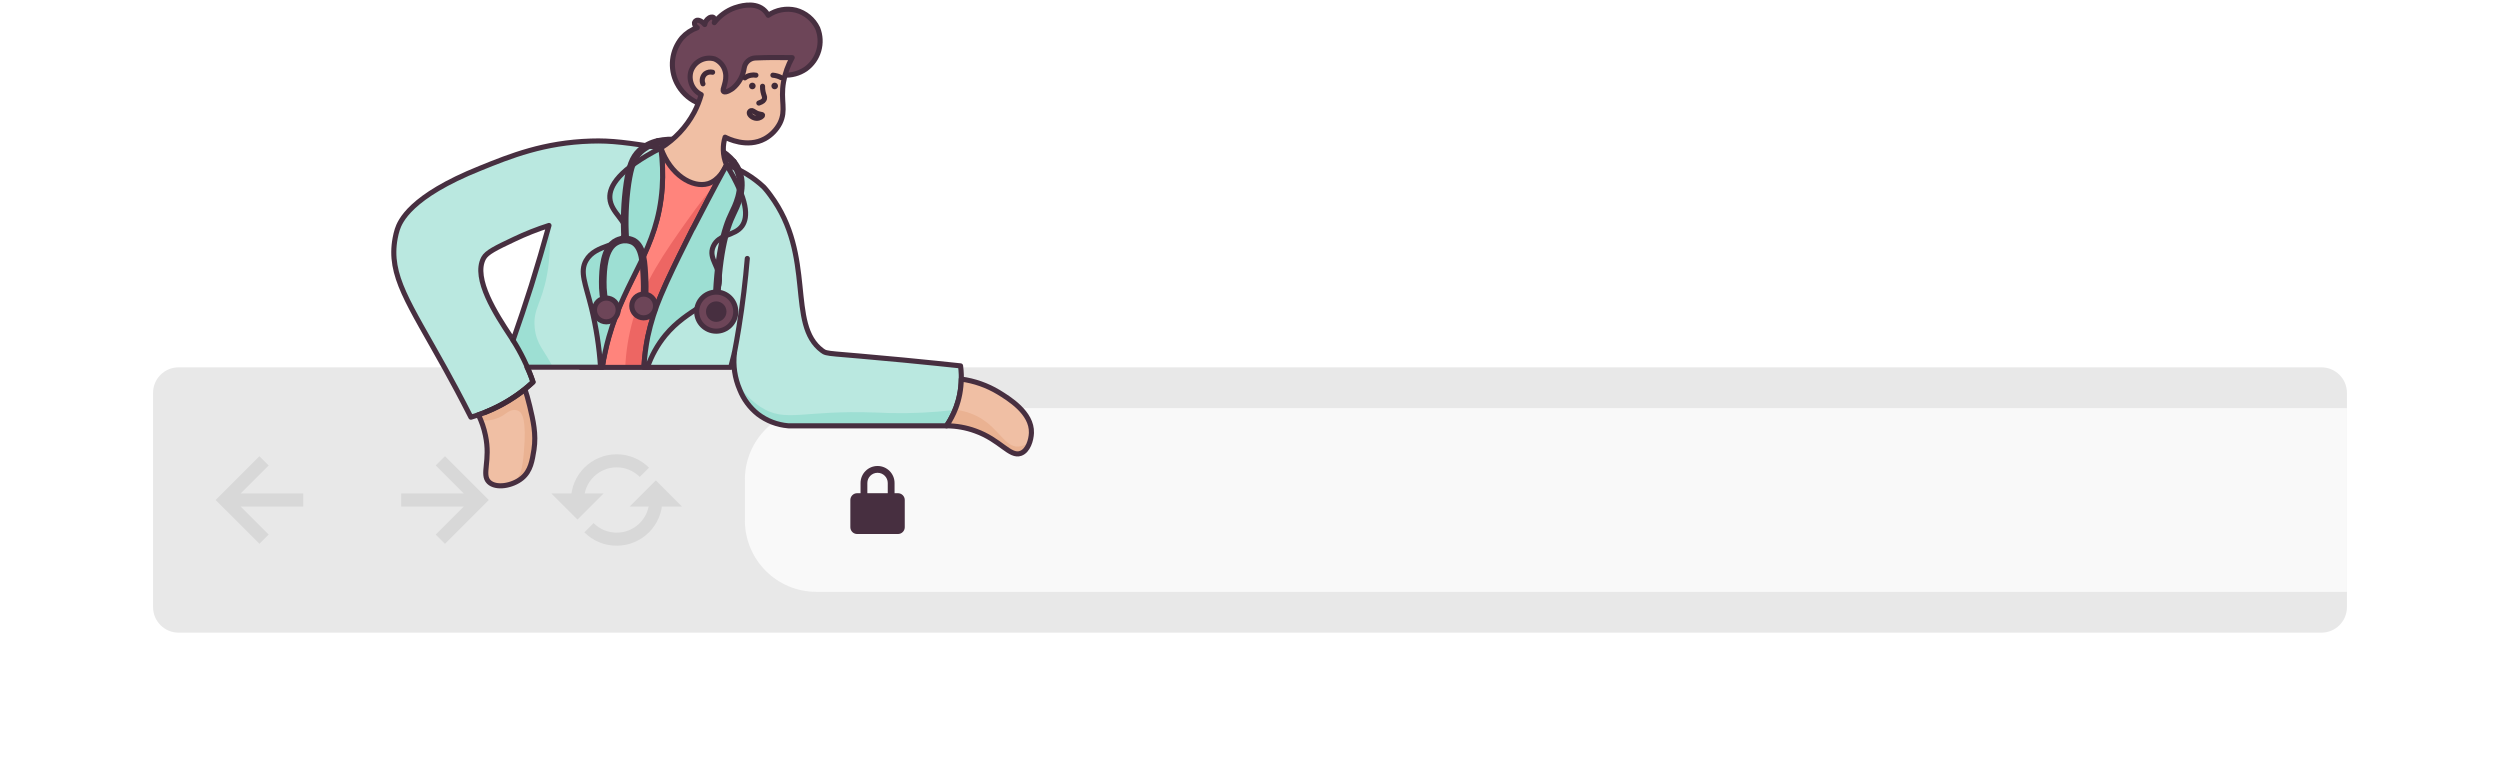<svg width="490" height="153" viewBox="0 0 490 153" fill="none" xmlns="http://www.w3.org/2000/svg">
<g clip-path="url(#clip0_10423_10017)">
<g filter="url(#filter0_d_10423_10017)">
<path d="M455 72H35C32.239 72 30 74.239 30 77V119C30 121.761 32.239 124 35 124H455C457.761 124 460 121.761 460 119V77C460 74.239 457.761 72 455 72Z" fill="#E8E8E8"/>
<path d="M146 94C146 86.268 152.268 80 160 80H460V116H160C152.268 116 146 109.732 146 102V94Z" fill="#F9F9F9"/>
<path d="M177.333 98.001C177.333 97.265 176.735 96.667 176 96.667H175.333V94.667C175.333 92.829 173.838 91.334 172 91.334C170.162 91.334 168.667 92.829 168.667 94.667V96.667H168C167.265 96.667 166.667 97.265 166.667 98.001V103.334C166.667 104.069 167.265 104.667 168 104.667H176C176.735 104.667 177.333 104.069 177.333 103.334V98.001ZM170 94.667C170 93.565 170.897 92.667 172 92.667C173.103 92.667 174 93.565 174 94.667V96.667H170V94.667Z" fill="#472F40"/>
<path d="M52.662 104.774L47.167 99.28H59.436V96.72H47.167L52.662 91.226L50.852 89.416L42.268 98L50.852 106.583L52.662 104.774Z" fill="#D8D8D8"/>
<path d="M85.407 104.774L87.217 106.583L95.8 98L87.217 89.416L85.407 91.226L90.901 96.72H78.633V99.28H90.901L85.407 104.774Z" fill="#D8D8D8"/>
<path d="M118.307 96.72H114.597C114.597 96.716 114.597 96.712 114.598 96.708C114.682 96.3 114.807 95.897 114.971 95.509C115.132 95.129 115.331 94.763 115.561 94.421C115.789 94.083 116.052 93.764 116.342 93.474C116.632 93.185 116.951 92.921 117.291 92.692C117.632 92.462 117.996 92.265 118.376 92.103C118.763 91.939 119.166 91.814 119.577 91.731C120.419 91.558 121.314 91.558 122.16 91.731C122.567 91.814 122.971 91.939 123.359 92.103C123.738 92.263 124.102 92.463 124.447 92.693C124.787 92.922 125.104 93.185 125.391 93.473L127.203 91.666C126.802 91.261 126.354 90.893 125.877 90.571C125.4 90.249 124.888 89.97 124.357 89.745C123.813 89.514 123.246 89.339 122.674 89.222C121.493 88.981 120.244 88.981 119.066 89.222C118.492 89.34 117.925 89.516 117.382 89.746C116.846 89.971 116.334 90.249 115.858 90.571C115.384 90.89 114.939 91.259 114.532 91.664C114.125 92.07 113.758 92.517 113.44 92.989C113.118 93.466 112.839 93.978 112.613 94.512C112.383 95.055 112.208 95.621 112.091 96.195C112.055 96.368 112.036 96.544 112.011 96.72H108.069L113.188 101.839L118.307 96.72ZM123.427 99.279H127.137C127.136 99.283 127.137 99.287 127.136 99.29C127.051 99.704 126.926 100.107 126.762 100.49C126.604 100.865 126.406 101.231 126.174 101.575C125.945 101.913 125.682 102.233 125.39 102.525C125.102 102.813 124.785 103.075 124.444 103.306C124.101 103.536 123.736 103.734 123.358 103.896C122.97 104.059 122.567 104.185 122.157 104.268C121.316 104.441 120.42 104.441 119.576 104.268C119.167 104.185 118.764 104.059 118.376 103.896C117.996 103.734 117.63 103.536 117.289 103.306C116.951 103.078 116.632 102.814 116.342 102.525L114.532 104.335C114.938 104.74 115.384 105.109 115.857 105.427C116.334 105.75 116.846 106.029 117.38 106.254C117.922 106.485 118.489 106.66 119.062 106.776C119.652 106.897 120.259 106.958 120.867 106.958C121.475 106.958 122.082 106.897 122.669 106.776C123.244 106.66 123.812 106.483 124.355 106.253C124.886 106.028 125.398 105.75 125.875 105.427C126.351 105.106 126.799 104.736 127.2 104.335C127.605 103.929 127.974 103.482 128.294 103.007C128.619 102.525 128.898 102.013 129.119 101.488C129.347 100.951 129.522 100.384 129.641 99.804C129.676 99.631 129.696 99.455 129.722 99.279H133.665L128.546 94.16L123.427 99.279Z" fill="#D8D8D8"/>
</g>
<path d="M142.39 32.3C141.5 35.52 140.17 40.48 138.74 46.62C136.74 55.21 135.06 60.31 133.64 68.2C133.35 69.8 133.13 71.13 132.99 72.01H113.83C114.15 70.62 114.6 68.74 115.23 66.53C115.23 66.53 115.69 64.94 116.23 63.26C118.881 54.733 121.996 46.357 125.56 38.17L129.56 28.95L130.29 29.06C134.415 29.764 138.465 30.849 142.39 32.3V32.3Z" fill="#FF847C"/>
<path d="M141.09 31.82H141C140.541 32.043 140.093 32.29 139.66 32.56C139.19 32.86 139.07 32.88 139.01 33C138.66 33.62 139.94 35 140.59 35.6C139.07 37.39 137 39.96 134.72 43.19C130.22 49.56 126.17 55.31 124.03 62.77C123.179 65.779 122.683 68.876 122.55 72H133C133.14 71.12 133.36 69.79 133.65 68.19C135.07 60.3 136.76 55.19 138.75 46.61C139.589 41.748 140.809 36.96 142.4 32.29L141.09 31.82Z" fill="#ED6663"/>
<path d="M142.39 32.3C141.5 35.52 140.17 40.48 138.74 46.62C136.74 55.21 135.06 60.31 133.64 68.2C133.35 69.8 133.13 71.13 132.99 72.01H113.83C114.15 70.62 114.6 68.74 115.23 66.53C115.23 66.53 115.69 64.94 116.23 63.26C118.881 54.733 121.996 46.357 125.56 38.17L129.56 28.95L130.29 29.06C134.415 29.764 138.465 30.849 142.39 32.3V32.3Z" stroke="#472F40" stroke-linecap="round" stroke-linejoin="round"/>
<path d="M129.53 29C123.18 28 119.86 27.51 115.84 27.65C106.62 27.94 100.1 30.55 94.09 32.99C80.37 38.5 78.39 43.38 77.86 45C77.69 45.551 77.553 46.112 77.45 46.68C76.08 54.03 80.15 59.41 87.3 72.34C88.49 74.48 90.25 77.73 92.3 81.77C93.1 81.54 94 81.23 94.95 80.86C98.469 79.475 101.695 77.44 104.46 74.86C104.3 74.36 104.12 73.86 103.89 73.29C103.66 72.72 103.49 72.37 103.29 71.97H118.03C118.338 69.946 118.769 67.942 119.32 65.97C122.66 54.23 128.91 48.87 129.77 36.72C129.948 34.145 129.867 31.559 129.53 29V29ZM104.13 56C102.98 59.65 101.78 63.21 100.56 66.68L99.99 65.8C97.36 61.8 92.63 54.61 94.79 50.59C95.39 49.47 97.19 48.59 100.79 46.89C102.996 45.836 105.271 44.934 107.6 44.19C106.533 48.063 105.377 52 104.13 56Z" fill="#BAE8E0"/>
<path d="M107.24 53.73C107.802 50.589 107.919 47.384 107.59 44.21C107.303 45.29 107.003 46.37 106.69 47.45L106.32 48.75C106.24 49 106.17 49.24 106.1 49.49C106.03 49.74 105.91 50.15 105.81 50.49C105.783 50.605 105.749 50.718 105.71 50.83C105.58 51.29 105.44 51.76 105.3 52.22L104.64 54.39C104.51 54.8 104.39 55.21 104.26 55.62C104.26 55.76 104.17 55.9 104.13 56.04L103.2 58.93V59.03L103.09 59.36L102.67 60.62C102.51 61.1 102.36 61.57 102.2 62.04L102.05 62.48C101.96 62.75 101.87 63.03 101.77 63.3C101.38 64.45 100.99 65.59 100.59 66.72C101.637 68.371 102.556 70.099 103.34 71.89L103.39 72.03H108.39C106.78 68.73 105.11 67.58 104.8 64.2C104.44 60.5 106.2 59.52 107.24 53.73Z" fill="#9DDFD3"/>
<path d="M132.89 27.61C131.591 27.467 130.277 27.535 129 27.81" stroke="#472F40" stroke-width="1.5" stroke-linecap="round" stroke-linejoin="round"/>
<path d="M140.74 29.4C141.857 30.008 142.85 30.818 143.67 31.79" stroke="#472F40" stroke-width="1.5" stroke-linecap="round" stroke-linejoin="round"/>
<path d="M153.57 14.71C155.115 14.819 156.651 14.403 157.93 13.53C159.156 12.648 160.052 11.382 160.474 9.932C160.896 8.482 160.821 6.932 160.26 5.53C159.845 4.67 159.25 3.909 158.515 3.3C157.78 2.691 156.922 2.248 156 2C155.075 1.777 154.114 1.751 153.179 1.923C152.243 2.095 151.355 2.462 150.57 3C150.32 2.54 149.98 2.135 149.57 1.81C147.65 0.31 144.76 1.28 144 1.53C142.416 2.098 141.028 3.108 140 4.44C140.083 4.28 140.116 4.098 140.092 3.92C140.069 3.741 139.991 3.573 139.87 3.44C139.54 3.2 139.05 3.44 138.92 3.56C138.708 3.701 138.528 3.885 138.391 4.101C138.255 4.316 138.166 4.558 138.13 4.81C137.54 4.12 136.86 3.81 136.45 4.03C136.37 4.07 136.299 4.126 136.243 4.195C136.186 4.264 136.144 4.344 136.12 4.43C136.098 4.632 136.138 4.836 136.234 5.014C136.331 5.193 136.479 5.338 136.66 5.43C135.507 5.833 134.475 6.521 133.66 7.43C132.649 8.645 132.015 10.13 131.838 11.7C131.66 13.271 131.946 14.86 132.66 16.27C133.502 17.931 134.87 19.267 136.55 20.07C138.901 21.304 141.577 21.779 144.21 21.43C150.14 20.48 153.18 15.4 153.57 14.71Z" fill="#6D4558"/>
<path d="M153.57 14.71C155.115 14.819 156.651 14.403 157.93 13.53C159.156 12.648 160.052 11.382 160.474 9.932C160.896 8.482 160.821 6.932 160.26 5.53C159.845 4.67 159.25 3.909 158.515 3.3C157.78 2.691 156.922 2.248 156 2C155.075 1.777 154.114 1.751 153.179 1.923C152.243 2.095 151.355 2.462 150.57 3C150.32 2.54 149.98 2.135 149.57 1.81C147.65 0.31 144.76 1.28 144 1.53C142.416 2.098 141.028 3.108 140 4.44C140.083 4.28 140.116 4.098 140.092 3.92C140.069 3.741 139.991 3.573 139.87 3.44C139.54 3.2 139.05 3.44 138.92 3.56C138.708 3.701 138.528 3.885 138.391 4.101C138.255 4.316 138.166 4.558 138.13 4.81C137.54 4.12 136.86 3.81 136.45 4.03C136.37 4.07 136.299 4.126 136.243 4.195C136.186 4.264 136.144 4.344 136.12 4.43C136.098 4.632 136.138 4.836 136.234 5.014C136.331 5.193 136.479 5.338 136.66 5.43C135.507 5.833 134.475 6.521 133.66 7.43C132.649 8.645 132.015 10.13 131.838 11.7C131.66 13.271 131.946 14.86 132.66 16.27C133.502 17.931 134.87 19.267 136.55 20.07C138.901 21.304 141.577 21.779 144.21 21.43C150.14 20.48 153.18 15.4 153.57 14.71Z" stroke="#472F40" stroke-linecap="round" stroke-linejoin="round"/>
<path d="M187.81 78.51C187.315 80.271 186.542 81.942 185.52 83.46H154.52C152.339 83.285 150.255 82.483 148.52 81.15C146.955 79.894 145.742 78.254 145 76.39C144.015 74.119 143.649 71.628 143.94 69.17L143.22 72H126.22C126.318 69.96 126.575 67.93 126.99 65.93C127.587 63.161 128.447 60.455 129.56 57.85C130.37 55.85 131.3 53.92 133.14 50.12C134.38 47.58 135.37 45.64 135.8 44.79C137.36 41.72 139.56 37.49 142.41 32.29C145.12 33.212 147.602 34.702 149.69 36.66C149.91 36.9 150.12 37.15 150.12 37.15C150.45 37.54 150.72 37.89 151 38.28C159.84 50.19 154.21 63.58 161.14 68.72C162.14 69.48 162.22 69.14 177.08 70.57C181.8 71.02 185.68 71.44 188.27 71.71C188.574 73.985 188.418 76.297 187.81 78.51V78.51Z" fill="#BAE8E0"/>
<path d="M187.19 80.32C186.42 80.42 185.24 80.55 183.8 80.68C179.699 81.015 175.579 81.072 171.47 80.85C157.27 80.33 153.99 82.95 149.05 79.75C147.123 78.476 145.526 76.762 144.39 74.75C144.558 75.319 144.762 75.877 145 76.42C145.742 78.284 146.955 79.924 148.52 81.18C150.255 82.513 152.339 83.315 154.52 83.49H185.52C186.182 82.492 186.742 81.43 187.19 80.32Z" fill="#9DDFD3"/>
<path d="M129.53 29C123.18 28 119.86 27.51 115.84 27.65C106.62 27.94 100.1 30.55 94.09 32.99C80.37 38.5 78.39 43.38 77.86 45C77.69 45.551 77.553 46.112 77.45 46.68C76.08 54.03 80.15 59.41 87.3 72.34C88.49 74.48 90.25 77.73 92.3 81.77C93.1 81.54 94 81.23 94.95 80.86C98.469 79.475 101.695 77.44 104.46 74.86C104.3 74.36 104.12 73.86 103.89 73.29C103.66 72.72 103.49 72.37 103.29 71.97H118.03C118.338 69.946 118.769 67.942 119.32 65.97C122.66 54.23 128.91 48.87 129.77 36.72C129.948 34.145 129.867 31.559 129.53 29V29ZM104.13 56C102.98 59.65 101.78 63.21 100.56 66.68L99.99 65.8C97.36 61.8 92.63 54.61 94.79 50.59C95.39 49.47 97.19 48.59 100.79 46.89C102.996 45.836 105.271 44.934 107.6 44.19C106.533 48.063 105.377 52 104.13 56Z" stroke="#472F40" stroke-linecap="round" stroke-linejoin="round"/>
<path d="M187.81 78.51C187.315 80.271 186.542 81.942 185.52 83.46H154.52C152.339 83.285 150.255 82.483 148.52 81.15C146.955 79.894 145.742 78.254 145 76.39C144.015 74.119 143.649 71.628 143.94 69.17L143.22 72H126.22C126.318 69.96 126.575 67.93 126.99 65.93C127.587 63.161 128.447 60.455 129.56 57.85C130.37 55.85 131.3 53.92 133.14 50.12C134.38 47.58 135.37 45.64 135.8 44.79C137.36 41.72 139.56 37.49 142.41 32.29C145.12 33.212 147.602 34.702 149.69 36.66C149.91 36.9 150.12 37.15 150.12 37.15C150.45 37.54 150.72 37.89 151 38.28C159.84 50.19 154.21 63.58 161.14 68.72C162.14 69.48 162.22 69.14 177.08 70.57C181.8 71.02 185.68 71.44 188.27 71.71C188.574 73.985 188.418 76.297 187.81 78.51V78.51Z" stroke="#472F40" stroke-linecap="round" stroke-linejoin="round"/>
<path d="M185.52 83.46C187.44 83.466 189.345 83.804 191.15 84.46C196.07 86.21 197.93 89.62 200.05 88.86C201.49 88.35 202.11 86.25 202.16 84.86C202.31 80.86 197.67 78.08 195.69 76.86C193.459 75.521 190.979 74.65 188.4 74.3C188.382 76.248 188.02 78.178 187.33 80C186.864 81.22 186.257 82.382 185.52 83.46V83.46Z" fill="#F0BFA4"/>
<path d="M199.55 87.53C196.95 87.64 195.83 84 191.92 81.8C190.463 80.991 188.858 80.484 187.2 80.31V80.31C186.755 81.415 186.195 82.471 185.53 83.46C187.45 83.466 189.355 83.804 191.16 84.46C196.08 86.21 197.94 89.62 200.06 88.86C200.535 88.624 200.95 88.282 201.272 87.861C201.595 87.44 201.816 86.95 201.92 86.43C201.294 87.078 200.449 87.47 199.55 87.53V87.53Z" fill="#EAB292"/>
<path d="M185.52 83.46C187.44 83.466 189.345 83.804 191.15 84.46C196.07 86.21 197.93 89.62 200.05 88.86C201.49 88.35 202.11 86.25 202.16 84.86C202.31 80.86 197.67 78.08 195.69 76.86C193.459 75.521 190.979 74.65 188.4 74.3C188.382 76.248 188.02 78.178 187.33 80C186.864 81.22 186.257 82.382 185.52 83.46V83.46Z" stroke="#472F40" stroke-linecap="round" stroke-linejoin="round"/>
<path d="M142.39 32.3C141.997 31.369 141.787 30.371 141.77 29.36C141.754 28.523 141.872 27.689 142.12 26.89C142.56 27.12 146.43 29.1 149.93 27.18C151.174 26.484 152.188 25.442 152.85 24.18C154.16 21.55 152.93 19.79 153.57 16.06C153.866 14.389 154.441 12.78 155.27 11.3C153.5 11.3 151.64 11.24 149.7 11.3L147.82 11.37C147.354 11.395 146.909 11.578 146.561 11.889C146.212 12.199 145.979 12.62 145.9 13.08C145.714 14.749 144.886 16.281 143.59 17.35C143.52 17.4 142.27 18.29 141.83 17.94C141.39 17.59 142.58 16.04 142.18 14.18C142.068 13.603 141.818 13.062 141.45 12.604C141.082 12.146 140.609 11.784 140.07 11.55C139.14 11.28 138.143 11.377 137.282 11.819C136.421 12.262 135.762 13.017 135.44 13.93C135.165 14.812 135.216 15.763 135.583 16.611C135.95 17.459 136.609 18.147 137.44 18.55C137.098 19.763 136.628 20.936 136.04 22.05C134.515 24.896 132.27 27.292 129.53 29C131.38 34.29 135.74 36.9 138.79 36C140.88 35.35 142 33.2 142.39 32.3Z" fill="#F0BFA4"/>
<path d="M142.39 32.3C141.997 31.369 141.787 30.371 141.77 29.36C141.754 28.523 141.872 27.689 142.12 26.89C142.56 27.12 146.43 29.1 149.93 27.18C151.174 26.484 152.188 25.442 152.85 24.18C154.16 21.55 152.93 19.79 153.57 16.06C153.866 14.389 154.441 12.78 155.27 11.3C153.5 11.3 151.64 11.24 149.7 11.3L148.02 11.36C147.499 11.388 147.002 11.593 146.612 11.94C146.221 12.287 145.96 12.755 145.87 13.27C145.653 14.869 144.838 16.327 143.59 17.35C143.52 17.4 142.27 18.29 141.83 17.94C141.39 17.59 142.58 16.04 142.18 14.18C142.068 13.603 141.818 13.062 141.45 12.604C141.082 12.146 140.609 11.784 140.07 11.55C139.14 11.28 138.143 11.377 137.282 11.819C136.421 12.262 135.762 13.017 135.44 13.93C135.165 14.812 135.216 15.763 135.583 16.611C135.95 17.459 136.609 18.147 137.44 18.55C137.098 19.763 136.628 20.936 136.04 22.05C134.515 24.896 132.27 27.292 129.53 29C131.38 34.29 135.74 36.9 138.79 36C140.88 35.35 142 33.2 142.39 32.3Z" stroke="#472F40" stroke-linecap="round" stroke-linejoin="round"/>
<path d="M129.53 29C121.31 33.22 119.4 36.47 119.53 38.83C119.71 41.83 123.16 43.33 122.53 45.7C121.79 48.48 116.77 47.7 114.86 51.08C113.61 53.31 114.74 55.53 115.92 60.32C116.857 64.153 117.456 68.062 117.71 72H118.05C118.13 71.51 118.21 71.05 118.29 70.6C118.29 70.46 118.34 70.32 118.37 70.18C118.45 69.78 118.53 69.38 118.61 69L118.76 68.36C118.82 68.07 118.89 67.77 118.96 67.5C119.08 67 119.21 66.5 119.34 66.07C122.68 54.33 128.93 48.97 129.79 36.82C129.968 34.211 129.881 31.591 129.53 29V29Z" fill="#9DDFD3"/>
<path d="M129.53 29C121.31 33.22 119.4 36.47 119.53 38.83C119.71 41.83 123.16 43.33 122.53 45.7C121.79 48.48 116.77 47.7 114.86 51.08C113.61 53.31 114.74 55.53 115.92 60.32C116.857 64.153 117.456 68.062 117.71 72H118.05C118.13 71.51 118.21 71.05 118.29 70.6C118.29 70.46 118.34 70.32 118.37 70.18C118.45 69.78 118.53 69.38 118.61 69L118.76 68.36C118.82 68.07 118.89 67.77 118.96 67.5C119.08 67 119.21 66.5 119.34 66.07C122.68 54.33 128.93 48.97 129.79 36.82C129.968 34.211 129.881 31.591 129.53 29V29Z" stroke="#472F40" stroke-linecap="round" stroke-linejoin="round"/>
<path d="M135.77 44.81C134.77 46.81 133.9 48.56 133.09 50.2L131.93 52.59C130.99 54.59 130.18 56.32 129.51 57.94C128.41 60.52 127.56 63.199 126.97 65.94V65.94C126.59 67.865 126.336 69.812 126.21 71.77C126.215 71.847 126.215 71.923 126.21 72H126.9C127.684 69.72 128.866 67.598 130.39 65.73C134.87 60.28 140.39 59.73 140.96 55.51C141.41 52.39 138.68 50.79 139.81 48.28C140.94 45.77 143.99 46.33 145.45 44.28C146.64 42.57 146.66 39.28 142.4 32.34C139.55 37.54 137.4 41.77 135.79 44.84L135.77 44.81Z" fill="#9DDFD3"/>
<path d="M135.77 44.81C134.77 46.81 133.9 48.56 133.09 50.2L131.93 52.59C130.99 54.59 130.18 56.32 129.51 57.94C128.41 60.52 127.56 63.199 126.97 65.94V65.94C126.59 67.865 126.336 69.812 126.21 71.77C126.215 71.847 126.215 71.923 126.21 72H126.9C127.684 69.72 128.866 67.598 130.39 65.73C134.87 60.28 140.39 59.73 140.96 55.51C141.41 52.39 138.68 50.79 139.81 48.28C140.94 45.77 143.99 46.33 145.45 44.28C146.64 42.57 146.66 39.28 142.4 32.34C139.55 37.54 137.4 41.77 135.79 44.84L135.77 44.81Z" stroke="#472F40" stroke-linecap="round" stroke-linejoin="round"/>
<path d="M147.46 17.5C147.819 17.5 148.11 17.209 148.11 16.85C148.11 16.491 147.819 16.2 147.46 16.2C147.101 16.2 146.81 16.491 146.81 16.85C146.81 17.209 147.101 17.5 147.46 17.5Z" fill="#402A38"/>
<path d="M151.84 17.5C152.199 17.5 152.49 17.209 152.49 16.85C152.49 16.491 152.199 16.2 151.84 16.2C151.481 16.2 151.19 16.491 151.19 16.85C151.19 17.209 151.481 17.5 151.84 17.5Z" fill="#402A38"/>
<path d="M149.46 16.91C149.448 17.266 149.478 17.622 149.55 17.97C149.7 18.7 149.93 18.97 149.84 19.32C149.75 19.67 149.55 19.91 148.73 20.2" stroke="#402A38" stroke-linecap="round" stroke-linejoin="round"/>
<path d="M148 22C147.68 21.81 147.45 21.61 147.2 21.69C147.116 21.717 147.041 21.765 146.981 21.83C146.922 21.895 146.88 21.974 146.86 22.06C146.78 22.51 147.54 23.19 148.33 23.19C148.91 23.19 149.49 22.81 149.46 22.57C149.43 22.33 148.81 22.52 148 22Z" stroke="#402A38" stroke-linecap="round" stroke-linejoin="round"/>
<path d="M146 15.26C146.357 14.98 146.781 14.801 147.23 14.74C147.537 14.68 147.853 14.68 148.16 14.74" stroke="#402A38" stroke-linecap="round" stroke-linejoin="round"/>
<path d="M153.12 15.22C152.882 15.091 152.63 14.987 152.37 14.91C152.084 14.822 151.789 14.765 151.49 14.74" stroke="#402A38" stroke-linecap="round" stroke-linejoin="round"/>
<path d="M139.67 14.16C139.429 14.101 139.179 14.095 138.936 14.142C138.692 14.188 138.462 14.287 138.26 14.43C137.974 14.666 137.772 14.989 137.686 15.35C137.599 15.71 137.632 16.09 137.78 16.43" stroke="#402A38" stroke-linecap="round" stroke-linejoin="round"/>
<path d="M93.77 81.31C94.394 82.58 94.854 83.924 95.14 85.31C96.21 90.31 94.31 92.99 95.83 94.47C97.21 95.8 100.44 95.25 102.31 93.71C104.03 92.29 104.31 90.26 104.66 88.13C105.12 85.05 104.5 82.43 103.83 79.61C103.51 78.23 103.16 77.09 102.9 76.32C100.165 78.497 97.077 80.188 93.77 81.32V81.31Z" fill="#F0BFA4"/>
<path d="M103.83 79.56C103.51 78.18 103.16 77.04 102.9 76.27C100.165 78.447 97.077 80.138 93.77 81.27C93.92 81.59 94.09 81.96 94.27 82.38C95.808 82.557 97.36 82.204 98.67 81.38C99.19 81.01 100.15 80.17 101.18 80.38C101.39 80.427 101.59 80.512 101.77 80.63C102.26 80.95 103.27 82.09 102.67 88.71C102.37 92.11 101.98 93.24 101.05 94.09C100.588 94.499 100.047 94.809 99.46 95C100.5 94.773 101.475 94.311 102.31 93.65C104.03 92.23 104.31 90.2 104.66 88.07C105.12 85 104.5 82.38 103.83 79.56Z" fill="#EAB292"/>
<path d="M93.77 81.31C94.394 82.58 94.854 83.924 95.14 85.31C96.21 90.31 94.31 92.99 95.83 94.47C97.21 95.8 100.44 95.25 102.31 93.71C104.03 92.29 104.31 90.26 104.66 88.13C105.12 85.05 104.5 82.43 103.83 79.61C103.51 78.23 103.16 77.09 102.9 76.32C100.165 78.497 97.077 80.188 93.77 81.32V81.31Z" stroke="#472F40" stroke-linecap="round" stroke-linejoin="round"/>
<path d="M143.94 69.17C144.25 67.54 144.55 65.88 144.82 64.17C145.58 59.48 146.11 54.96 146.47 50.66" stroke="#472F40" stroke-linecap="round" stroke-linejoin="round"/>
<path d="M129 27.81C127.687 28.085 126.471 28.706 125.48 29.61C124.01 30.98 123.48 32.76 122.99 35.9C122.46 39.541 122.312 43.228 122.55 46.9" stroke="#472F40" stroke-width="1.5" stroke-linecap="round" stroke-linejoin="round"/>
<path d="M118.74 60.24C118.312 58.592 118.11 56.893 118.14 55.19C118.19 52.94 118.29 48.55 120.92 47.3C121.417 47.059 121.962 46.933 122.515 46.933C123.068 46.933 123.613 47.059 124.11 47.3C126.06 48.37 126.19 51.48 126.34 55.01C126.402 56.548 126.349 58.09 126.18 59.62" stroke="#472F40" stroke-width="1.5" stroke-linecap="round" stroke-linejoin="round"/>
<path d="M126.16 62.3C127.447 62.3 128.49 61.257 128.49 59.97C128.49 58.683 127.447 57.64 126.16 57.64C124.873 57.64 123.83 58.683 123.83 59.97C123.83 61.257 124.873 62.3 126.16 62.3Z" fill="#6D4558"/>
<path d="M143.67 31.79C144.159 32.388 144.544 33.064 144.81 33.79C146.03 37.17 144.13 40.69 143.61 41.79C142.12 44.79 140.56 50.23 140.38 61.22" stroke="#472F40" stroke-width="1.5" stroke-linecap="round" stroke-linejoin="round"/>
<path d="M140.38 64.91C142.495 64.91 144.21 63.195 144.21 61.08C144.21 58.965 142.495 57.25 140.38 57.25C138.265 57.25 136.55 58.965 136.55 61.08C136.55 63.195 138.265 64.91 140.38 64.91Z" fill="#6D4558"/>
<path d="M140.38 63.09C141.49 63.09 142.39 62.19 142.39 61.08C142.39 59.97 141.49 59.07 140.38 59.07C139.27 59.07 138.37 59.97 138.37 61.08C138.37 62.19 139.27 63.09 140.38 63.09Z" fill="#472F40"/>
<path d="M126.16 62.3C127.447 62.3 128.49 61.257 128.49 59.97C128.49 58.683 127.447 57.64 126.16 57.64C124.873 57.64 123.83 58.683 123.83 59.97C123.83 61.257 124.873 62.3 126.16 62.3Z" stroke="#472F40" stroke-linecap="round" stroke-linejoin="round"/>
<path d="M118.84 63.08C120.127 63.08 121.17 62.037 121.17 60.75C121.17 59.463 120.127 58.42 118.84 58.42C117.553 58.42 116.51 59.463 116.51 60.75C116.51 62.037 117.553 63.08 118.84 63.08Z" fill="#6D4558"/>
<path d="M118.84 63.08C120.127 63.08 121.17 62.037 121.17 60.75C121.17 59.463 120.127 58.42 118.84 58.42C117.553 58.42 116.51 59.463 116.51 60.75C116.51 62.037 117.553 63.08 118.84 63.08Z" stroke="#472F40" stroke-linecap="round" stroke-linejoin="round"/>
<path d="M140.38 64.91C142.495 64.91 144.21 63.195 144.21 61.08C144.21 58.965 142.495 57.25 140.38 57.25C138.265 57.25 136.55 58.965 136.55 61.08C136.55 63.195 138.265 64.91 140.38 64.91Z" stroke="#472F40" stroke-linecap="round" stroke-linejoin="round"/>
<path d="M100.56 66.7C101.326 67.906 102.024 69.155 102.65 70.44C103.356 71.885 103.968 73.375 104.48 74.9C103.442 75.865 102.335 76.753 101.17 77.56C99.297 78.855 97.285 79.935 95.17 80.78" stroke="#402A38" stroke-linecap="round" stroke-linejoin="round"/>
</g>
<defs>
<filter id="filter0_d_10423_10017" x="0" y="42" width="490" height="112" filterUnits="userSpaceOnUse" color-interpolation-filters="sRGB">
<feFlood flood-opacity="0" result="BackgroundImageFix"/>
<feColorMatrix in="SourceAlpha" type="matrix" values="0 0 0 0 0 0 0 0 0 0 0 0 0 0 0 0 0 0 127 0" result="hardAlpha"/>
<feOffset/>
<feGaussianBlur stdDeviation="15"/>
<feColorMatrix type="matrix" values="0 0 0 0 0 0 0 0 0 0 0 0 0 0 0 0 0 0 0.3 0"/>
<feBlend mode="normal" in2="BackgroundImageFix" result="effect1_dropShadow_10423_10017"/>
<feBlend mode="normal" in="SourceGraphic" in2="effect1_dropShadow_10423_10017" result="shape"/>
</filter>
<clipPath id="clip0_10423_10017">
<rect width="490" height="153" fill="white"/>
</clipPath>
</defs>
</svg>
